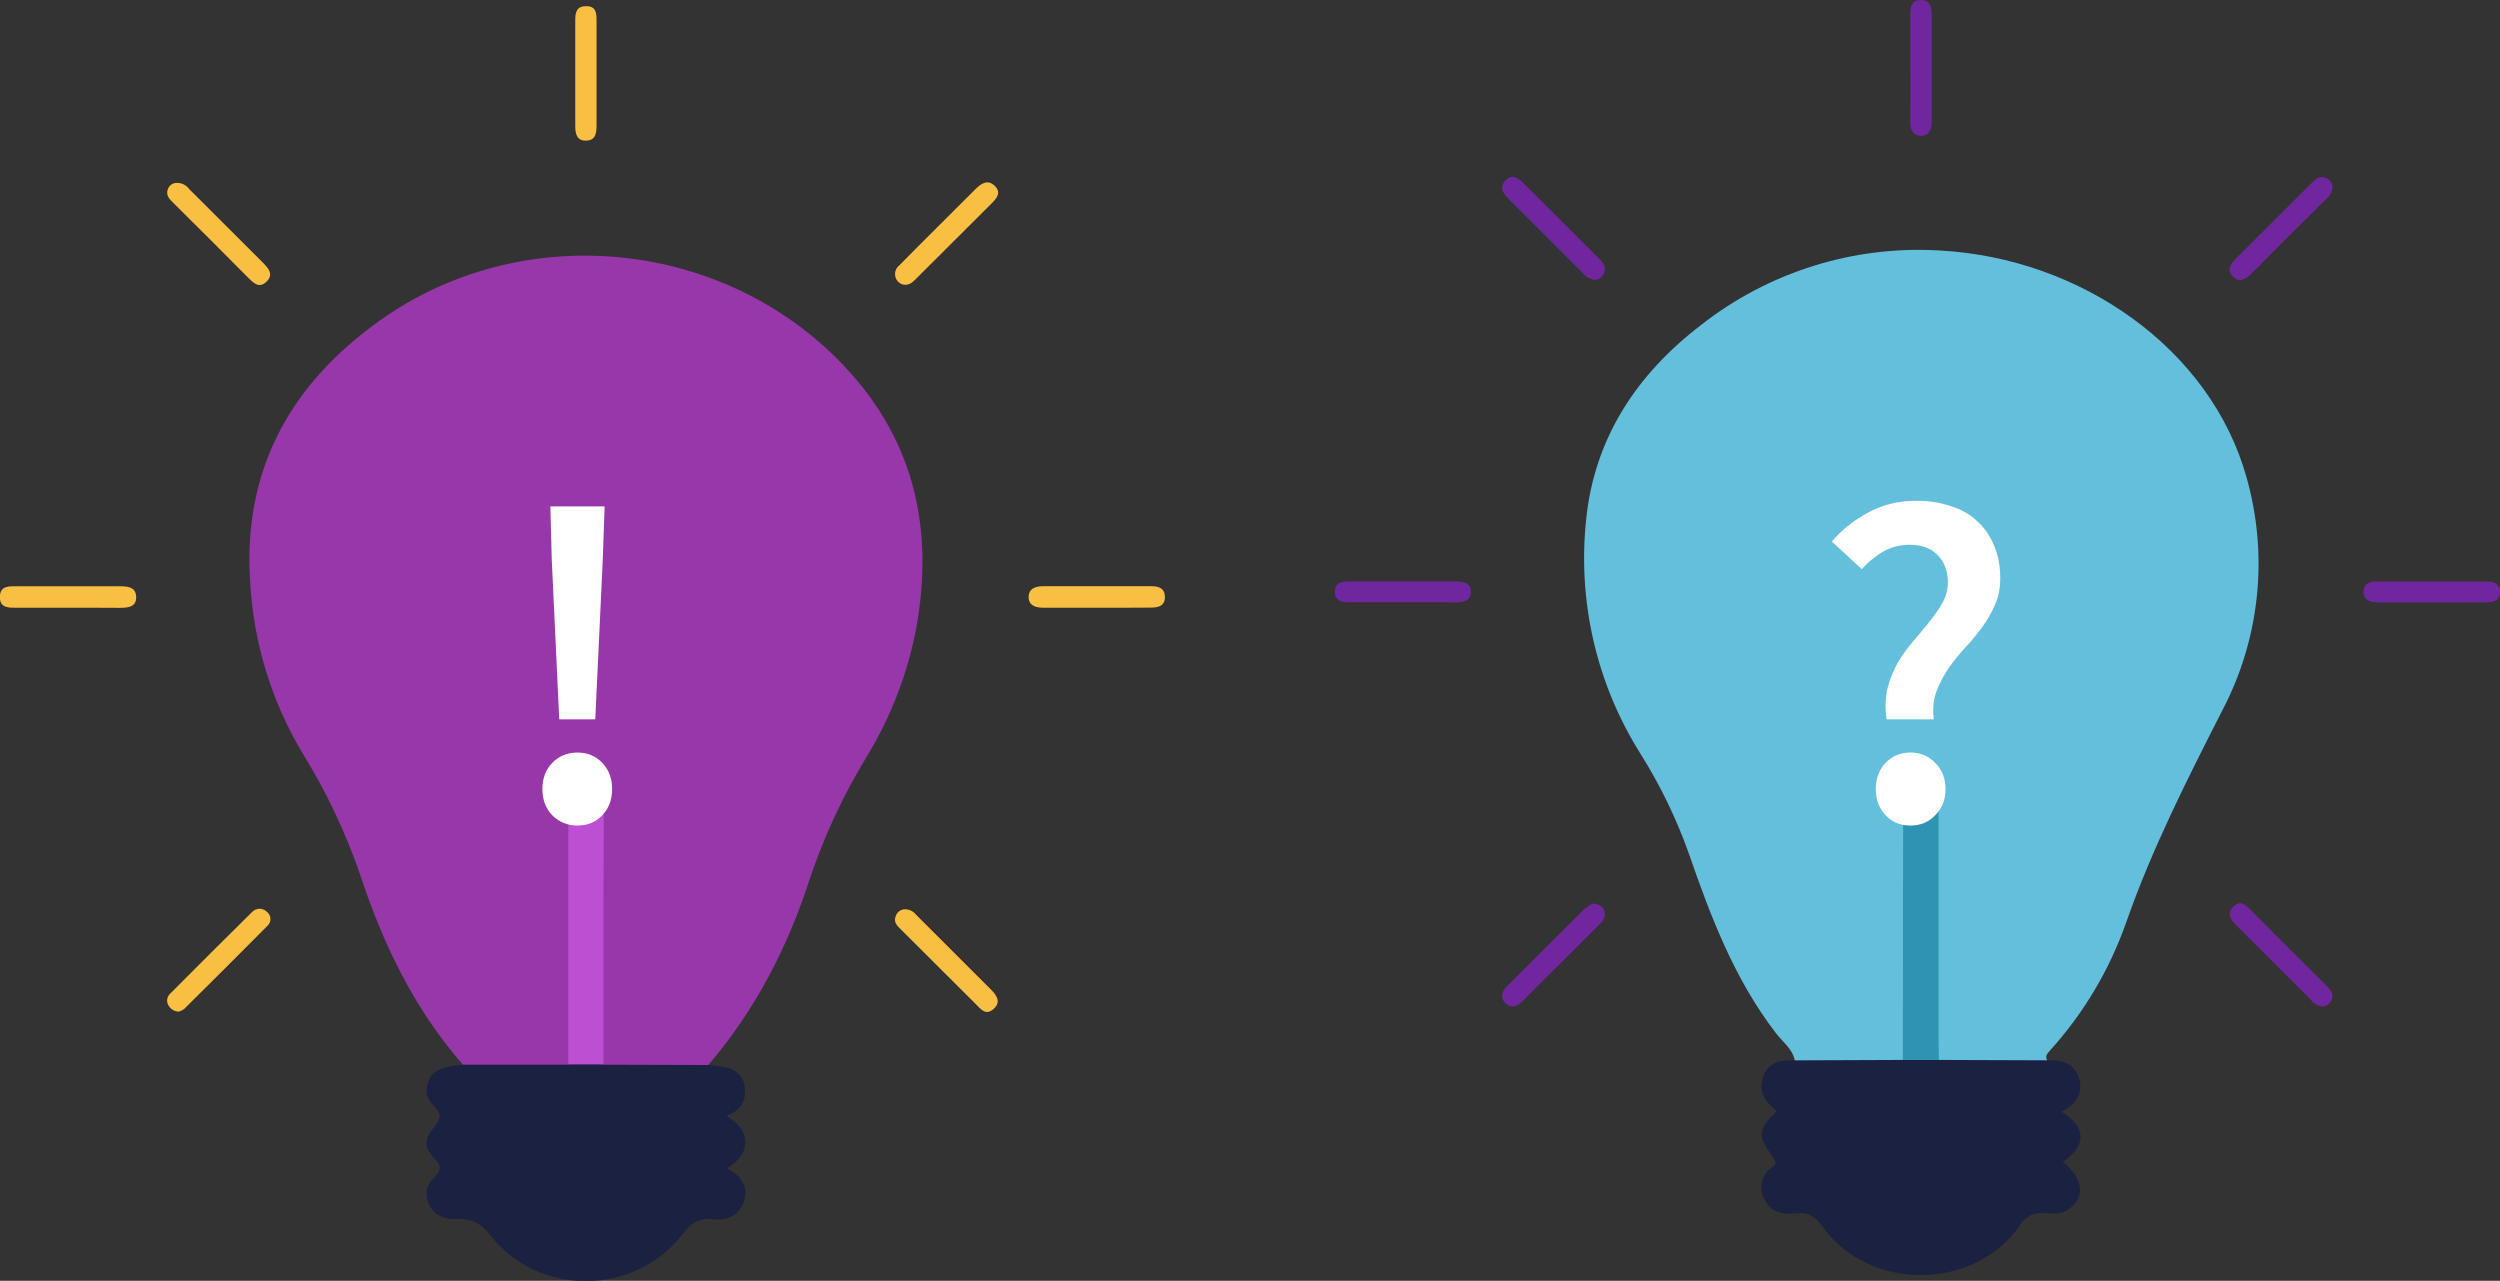 <svg width="203" height="104" viewBox="0 0 203 104" fill="none" xmlns="http://www.w3.org/2000/svg">
<rect x="0" y="0" width="203" height="104" fill="#333333" stroke="none"/>
<g clip-path="url(#clip0_610_152)">
<path d="M145.737 86.101C145.538 85.152 144.75 84.601 144.207 83.894C140.838 79.515 138.91 74.443 137.132 69.303C136.126 66.471 134.811 63.758 133.212 61.214C129.646 55.551 128.09 48.852 128.795 42.197C129.456 35.592 132.902 30.383 138.119 26.394C143.622 22.075 150.517 19.921 157.501 20.34C168.947 20.951 179.51 28.295 182.428 38.794C184.214 45.112 183.507 51.875 180.451 57.687C177.594 63.294 174.764 68.871 172.672 74.826C171.32 78.712 169.197 82.285 166.431 85.332C166.228 85.558 166.049 85.768 166.228 86.097C166.116 86.25 165.967 86.373 165.796 86.454C165.624 86.535 165.435 86.573 165.245 86.563C162.893 86.648 160.538 86.667 158.185 86.563C157.901 86.545 157.628 86.445 157.398 86.277C156.832 85.581 156.973 84.747 156.969 83.947C156.969 77.614 156.969 71.281 156.969 64.95C156.988 64.38 156.966 63.808 156.904 63.241C156.828 62.709 156.595 62.323 156.013 62.311C155.432 62.3 155.164 62.652 155.084 63.191C155.016 63.758 154.991 64.33 155.011 64.901C155.011 71.234 155.011 77.567 155.011 83.898C155.011 84.693 155.141 85.531 154.629 86.246C154.142 86.548 153.57 86.682 153 86.628C151.152 86.628 149.305 86.651 147.462 86.628C146.831 86.602 146.181 86.663 145.737 86.101Z" fill="#63BFDC"/>
<path d="M37.586 86.452C33.666 81.974 31.123 76.711 29.272 71.108C28.082 67.635 26.508 64.306 24.579 61.183C22.074 57.002 20.614 52.279 20.323 47.414C19.669 38.235 23.528 31.24 30.84 26.027C42.195 17.93 58.166 19.314 68.01 29.167C74.102 35.263 75.899 42.622 74.408 50.967C73.707 54.671 72.343 58.217 70.381 61.435C68.493 64.529 66.953 67.824 65.791 71.257C63.994 76.837 61.374 81.966 57.531 86.46C57.458 86.525 57.393 86.632 57.313 86.644C54.525 87.026 51.74 87.183 48.964 86.556C48.41 85.848 48.551 85.026 48.547 84.215C48.547 77.92 48.547 71.623 48.547 65.325C48.571 64.754 48.542 64.181 48.459 63.615C48.36 63.091 48.107 62.713 47.514 62.74C47.002 62.763 46.776 63.122 46.685 63.573C46.597 64.139 46.565 64.711 46.589 65.283C46.589 71.578 46.589 77.875 46.589 84.173C46.589 84.972 46.723 85.806 46.207 86.529C45.768 86.82 45.244 86.954 44.719 86.911C42.826 86.938 40.933 86.942 39.04 86.911C38.516 86.885 37.984 86.869 37.586 86.452Z" fill="#9737AA"/>
<path d="M37.586 86.453H46.149C46.571 86.17 47.068 86.019 47.576 86.019C48.084 86.019 48.58 86.17 49.002 86.453L57.546 86.479C58.113 86.523 58.675 86.61 59.229 86.739C59.598 86.854 59.92 87.084 60.147 87.396C60.374 87.709 60.495 88.086 60.491 88.472C60.552 89.489 60.085 90.197 59.007 90.602C59.753 91.149 60.475 91.65 60.51 92.652C60.544 93.654 59.913 94.301 59.034 94.874C60.223 95.46 60.808 96.366 60.388 97.601C60.005 98.749 58.984 99.131 57.852 99.009C56.72 98.886 56.093 99.334 55.404 100.229C51.526 105.274 43.709 105.262 39.873 100.367C39.082 99.357 38.344 98.936 37.059 98.99C35.51 99.055 34.619 98.099 34.638 96.806C34.638 95.888 35.724 95.456 35.709 94.798C35.709 94.213 34.703 93.796 34.634 92.928C34.554 91.88 35.735 91.31 35.701 90.633C35.666 89.956 34.554 89.463 34.645 88.472C34.749 87.148 35.529 86.602 37.586 86.453Z" fill="#1B2241"/>
<path d="M145.737 86.101L154.514 86.066C154.964 85.828 155.466 85.703 155.975 85.703C156.484 85.703 156.986 85.828 157.436 86.066L166.232 86.097C167.421 86.047 168.477 86.319 168.833 87.604C169.188 88.889 168.481 89.684 167.406 90.281C169.425 91.493 169.441 93.035 167.506 94.347C169.131 95.674 169.345 97.093 168.095 98.106C167.471 98.615 166.745 98.561 166.045 98.516C165.653 98.457 165.253 98.517 164.895 98.687C164.537 98.858 164.239 99.131 164.037 99.472C160.342 104.849 151.749 104.922 147.951 99.552C147.389 98.756 146.777 98.405 145.825 98.523C144.785 98.626 143.783 98.493 143.27 97.376C143.025 96.932 142.958 96.412 143.085 95.921C143.211 95.43 143.521 95.006 143.951 94.737C144.238 94.519 144.242 94.389 144.02 94.071C142.666 92.159 142.7 91.757 144.276 90.216C143.37 89.505 142.727 88.64 143.167 87.424C143.607 86.208 144.628 86.07 145.737 86.101Z" fill="#1B2241"/>
<path d="M5.5 49.349C4.119 49.349 2.738 49.349 1.358 49.349C0.734 49.349 -0.004 49.384 -0.011 48.504C-0.011 47.521 0.753 47.609 1.442 47.605H9.592C10.288 47.605 11.075 47.605 11.056 48.527C11.056 49.334 10.291 49.361 9.653 49.357C8.272 49.346 6.892 49.349 5.5 49.349Z" fill="#F9BF42"/>
<path d="M89.017 49.349H84.738C84.107 49.349 83.506 49.173 83.525 48.458C83.544 47.743 84.141 47.598 84.776 47.598C87.675 47.598 90.578 47.598 93.476 47.598C94.054 47.598 94.555 47.736 94.589 48.416C94.627 49.212 94.05 49.334 93.442 49.338C91.966 49.353 90.49 49.346 89.017 49.349Z" fill="#F9BF42"/>
<path d="M129.502 22.73C129.124 22.674 128.78 22.479 128.539 22.183C126.552 20.194 124.564 18.209 122.573 16.228C122.11 15.765 121.651 15.257 122.244 14.648C122.836 14.04 123.349 14.518 123.808 14.977C125.791 16.966 127.78 18.951 129.774 20.932C130.118 21.276 130.451 21.605 130.26 22.172C130.2 22.327 130.097 22.463 129.963 22.562C129.829 22.66 129.669 22.719 129.502 22.73Z" fill="#70269E"/>
<path d="M189.408 15.276C189.357 15.608 189.184 15.91 188.922 16.121C186.883 18.14 184.86 20.161 182.853 22.183C182.375 22.661 181.832 23.028 181.274 22.413C180.776 21.866 181.17 21.372 181.61 20.94C183.637 18.923 185.661 16.905 187.683 14.886C188.02 14.549 188.353 14.182 188.915 14.473C189.065 14.546 189.191 14.66 189.278 14.802C189.365 14.945 189.41 15.109 189.408 15.276Z" fill="#70269E"/>
<path d="M129.326 73.368C129.728 73.426 130.049 73.479 130.218 73.835C130.309 74.028 130.333 74.247 130.284 74.456C130.236 74.664 130.118 74.85 129.95 74.982L126.818 78.111C125.774 79.151 124.722 80.188 123.689 81.24C123.23 81.702 122.722 81.962 122.213 81.427C121.773 80.968 121.972 80.467 122.393 80.046C124.485 77.966 126.569 75.874 128.669 73.797C128.874 73.633 129.094 73.49 129.326 73.368Z" fill="#70269E"/>
<path d="M188.586 81.729C188.392 81.706 188.206 81.643 188.038 81.544C187.87 81.445 187.725 81.313 187.611 81.155C185.627 79.172 183.641 77.189 181.652 75.208C181.182 74.741 180.746 74.233 181.335 73.632C181.924 73.032 182.36 73.491 182.788 73.923C184.828 75.978 186.88 78.028 188.945 80.073C189.263 80.387 189.53 80.7 189.328 81.197C189.264 81.345 189.161 81.473 189.031 81.567C188.9 81.66 188.746 81.716 188.586 81.729Z" fill="#70269E"/>
<path d="M14.395 14.851C14.586 14.852 14.775 14.899 14.944 14.988C15.114 15.076 15.26 15.204 15.37 15.36L21.348 21.326C21.803 21.785 22.262 22.302 21.612 22.898C21.027 23.438 20.579 22.975 20.155 22.554C18.135 20.514 16.111 18.491 14.082 16.484C13.776 16.178 13.447 15.872 13.623 15.375C13.675 15.215 13.78 15.076 13.92 14.982C14.059 14.887 14.227 14.841 14.395 14.851Z" fill="#F9BF42"/>
<path d="M73.471 23.124C73.304 23.113 73.145 23.052 73.013 22.95C72.88 22.848 72.782 22.709 72.729 22.55C72.666 22.37 72.662 22.174 72.717 21.991C72.773 21.808 72.885 21.647 73.039 21.533C74.037 20.515 75.05 19.51 76.056 18.504C77.062 17.498 78.144 16.427 79.184 15.383C79.655 14.905 80.202 14.53 80.775 15.092C81.349 15.654 80.913 16.125 80.485 16.553L74.431 22.588C74.163 22.856 73.907 23.151 73.471 23.124Z" fill="#F9BF42"/>
<path d="M14.525 82.146C14.368 82.143 14.214 82.102 14.076 82.028C13.937 81.953 13.819 81.847 13.73 81.718C13.61 81.564 13.554 81.37 13.572 81.176C13.591 80.982 13.683 80.802 13.829 80.673C16.04 78.448 18.26 76.234 20.491 74.034C20.568 73.957 20.66 73.895 20.761 73.854C20.861 73.812 20.969 73.79 21.078 73.79C21.187 73.79 21.295 73.812 21.396 73.854C21.497 73.895 21.588 73.957 21.665 74.034C21.753 74.1 21.825 74.185 21.876 74.282C21.927 74.379 21.956 74.487 21.96 74.597C21.964 74.706 21.944 74.816 21.901 74.917C21.858 75.018 21.793 75.108 21.711 75.181C19.47 77.443 17.218 79.692 14.954 81.928C14.825 82.026 14.68 82.1 14.525 82.146Z" fill="#F9BF42"/>
<path d="M73.524 73.831C73.692 73.838 73.855 73.881 74.004 73.958C74.152 74.034 74.282 74.143 74.385 74.275L80.458 80.344C80.928 80.815 81.319 81.366 80.676 81.932C80.034 82.498 79.636 81.932 79.227 81.526L73.153 75.472C72.847 75.166 72.522 74.871 72.744 74.363C72.8 74.202 72.906 74.064 73.047 73.969C73.187 73.873 73.355 73.825 73.524 73.831Z" fill="#F9BF42"/>
<path d="M113.926 48.906C112.453 48.906 110.977 48.906 109.505 48.906C108.923 48.906 108.422 48.768 108.392 48.099C108.357 47.315 108.919 47.212 109.539 47.212C112.438 47.212 115.337 47.212 118.236 47.212C118.882 47.212 119.459 47.361 119.437 48.076C119.414 48.791 118.825 48.921 118.19 48.91C116.79 48.894 115.352 48.906 113.926 48.906Z" fill="#70269E"/>
<path d="M197.569 47.219C198.996 47.219 200.422 47.219 201.849 47.219C202.495 47.219 203.034 47.357 202.996 48.122C202.962 48.795 202.442 48.913 201.849 48.913C198.899 48.913 195.95 48.913 193.003 48.913C192.395 48.913 191.921 48.684 191.913 48.064C191.905 47.445 192.364 47.204 192.988 47.212C194.525 47.234 196.047 47.219 197.569 47.219Z" fill="#70269E"/>
<path d="M155.114 5.427C155.114 4.001 155.114 2.574 155.114 1.151C155.114 0.505 155.252 -0.031 156.021 0.004C156.679 0.031 156.855 0.52 156.855 1.105C156.855 4.05 156.855 6.995 156.855 9.94C156.855 10.556 156.587 11.026 155.994 11.034C155.283 11.034 155.099 10.491 155.111 9.841C155.13 8.372 155.114 6.9 155.114 5.427Z" fill="#70269E"/>
<path d="M48.44 6.02C48.44 7.404 48.44 8.789 48.44 10.174C48.44 10.782 48.379 11.394 47.61 11.42C46.841 11.447 46.711 10.87 46.711 10.239C46.711 7.373 46.711 4.509 46.711 1.648C46.711 1.017 46.795 0.501 47.614 0.501C48.432 0.501 48.44 1.121 48.44 1.713C48.436 3.159 48.44 4.59 48.44 6.02Z" fill="#F9BF42"/>
<path d="M157.436 86.07H154.514C154.514 78.487 154.523 70.904 154.541 63.321C154.541 61.971 155.436 61.378 156.671 61.791C157.554 62.101 157.405 62.797 157.409 63.447C157.409 70.362 157.409 77.277 157.409 84.192C157.413 84.827 157.428 85.45 157.436 86.07Z" fill="#2F94B3"/>
<path d="M49.002 86.43H46.149C46.149 78.945 46.149 71.464 46.149 63.983C46.149 62.873 46.329 62.07 47.66 62.12C48.991 62.17 49.033 62.973 49.029 63.983C49.001 71.466 48.992 78.948 49.002 86.43Z" fill="#BD4FD3"/>
<path d="M45.41 58.409L44.802 45.451L44.688 41.119H49.096L48.944 45.451L48.336 58.409H45.41ZM46.892 67.035C46.081 67.035 45.397 66.756 44.84 66.199C44.308 65.642 44.042 64.932 44.042 64.071C44.042 63.21 44.308 62.5 44.84 61.943C45.397 61.386 46.081 61.107 46.892 61.107C47.703 61.107 48.374 61.386 48.906 61.943C49.438 62.5 49.704 63.21 49.704 64.071C49.704 64.932 49.438 65.642 48.906 66.199C48.374 66.756 47.703 67.035 46.892 67.035Z" fill="white"/>
<path d="M153.187 58.409C153.061 57.497 153.086 56.661 153.263 55.901C153.466 55.141 153.745 54.444 154.099 53.811C154.479 53.178 154.897 52.595 155.353 52.063C155.835 51.506 156.278 50.974 156.683 50.467C157.114 49.935 157.469 49.416 157.747 48.909C158.026 48.402 158.165 47.858 158.165 47.275C158.165 46.363 157.887 45.628 157.329 45.071C156.797 44.514 156.05 44.235 155.087 44.235C154.302 44.235 153.593 44.412 152.959 44.767C152.326 45.122 151.731 45.603 151.173 46.211L148.741 43.969C149.577 43.006 150.565 42.221 151.705 41.613C152.871 40.98 154.175 40.663 155.619 40.663C156.607 40.663 157.519 40.802 158.355 41.081C159.191 41.334 159.901 41.727 160.483 42.259C161.091 42.791 161.56 43.45 161.889 44.235C162.244 45.02 162.421 45.932 162.421 46.971C162.421 47.782 162.269 48.516 161.965 49.175C161.687 49.808 161.332 50.416 160.901 50.999C160.471 51.582 160.002 52.139 159.495 52.671C159.014 53.203 158.571 53.76 158.165 54.343C157.785 54.926 157.469 55.546 157.215 56.205C156.987 56.864 156.924 57.598 157.025 58.409H153.187ZM155.125 67.035C154.315 67.035 153.643 66.756 153.111 66.199C152.579 65.642 152.313 64.932 152.313 64.071C152.313 63.21 152.579 62.5 153.111 61.943C153.643 61.386 154.315 61.107 155.125 61.107C155.936 61.107 156.607 61.386 157.139 61.943C157.697 62.5 157.975 63.21 157.975 64.071C157.975 64.932 157.697 65.642 157.139 66.199C156.607 66.756 155.936 67.035 155.125 67.035Z" fill="white"/>
</g>
<defs>
<clipPath id="clip0_610_152">
<rect width="203" height="104" fill="white"/>
</clipPath>
</defs>
</svg>
